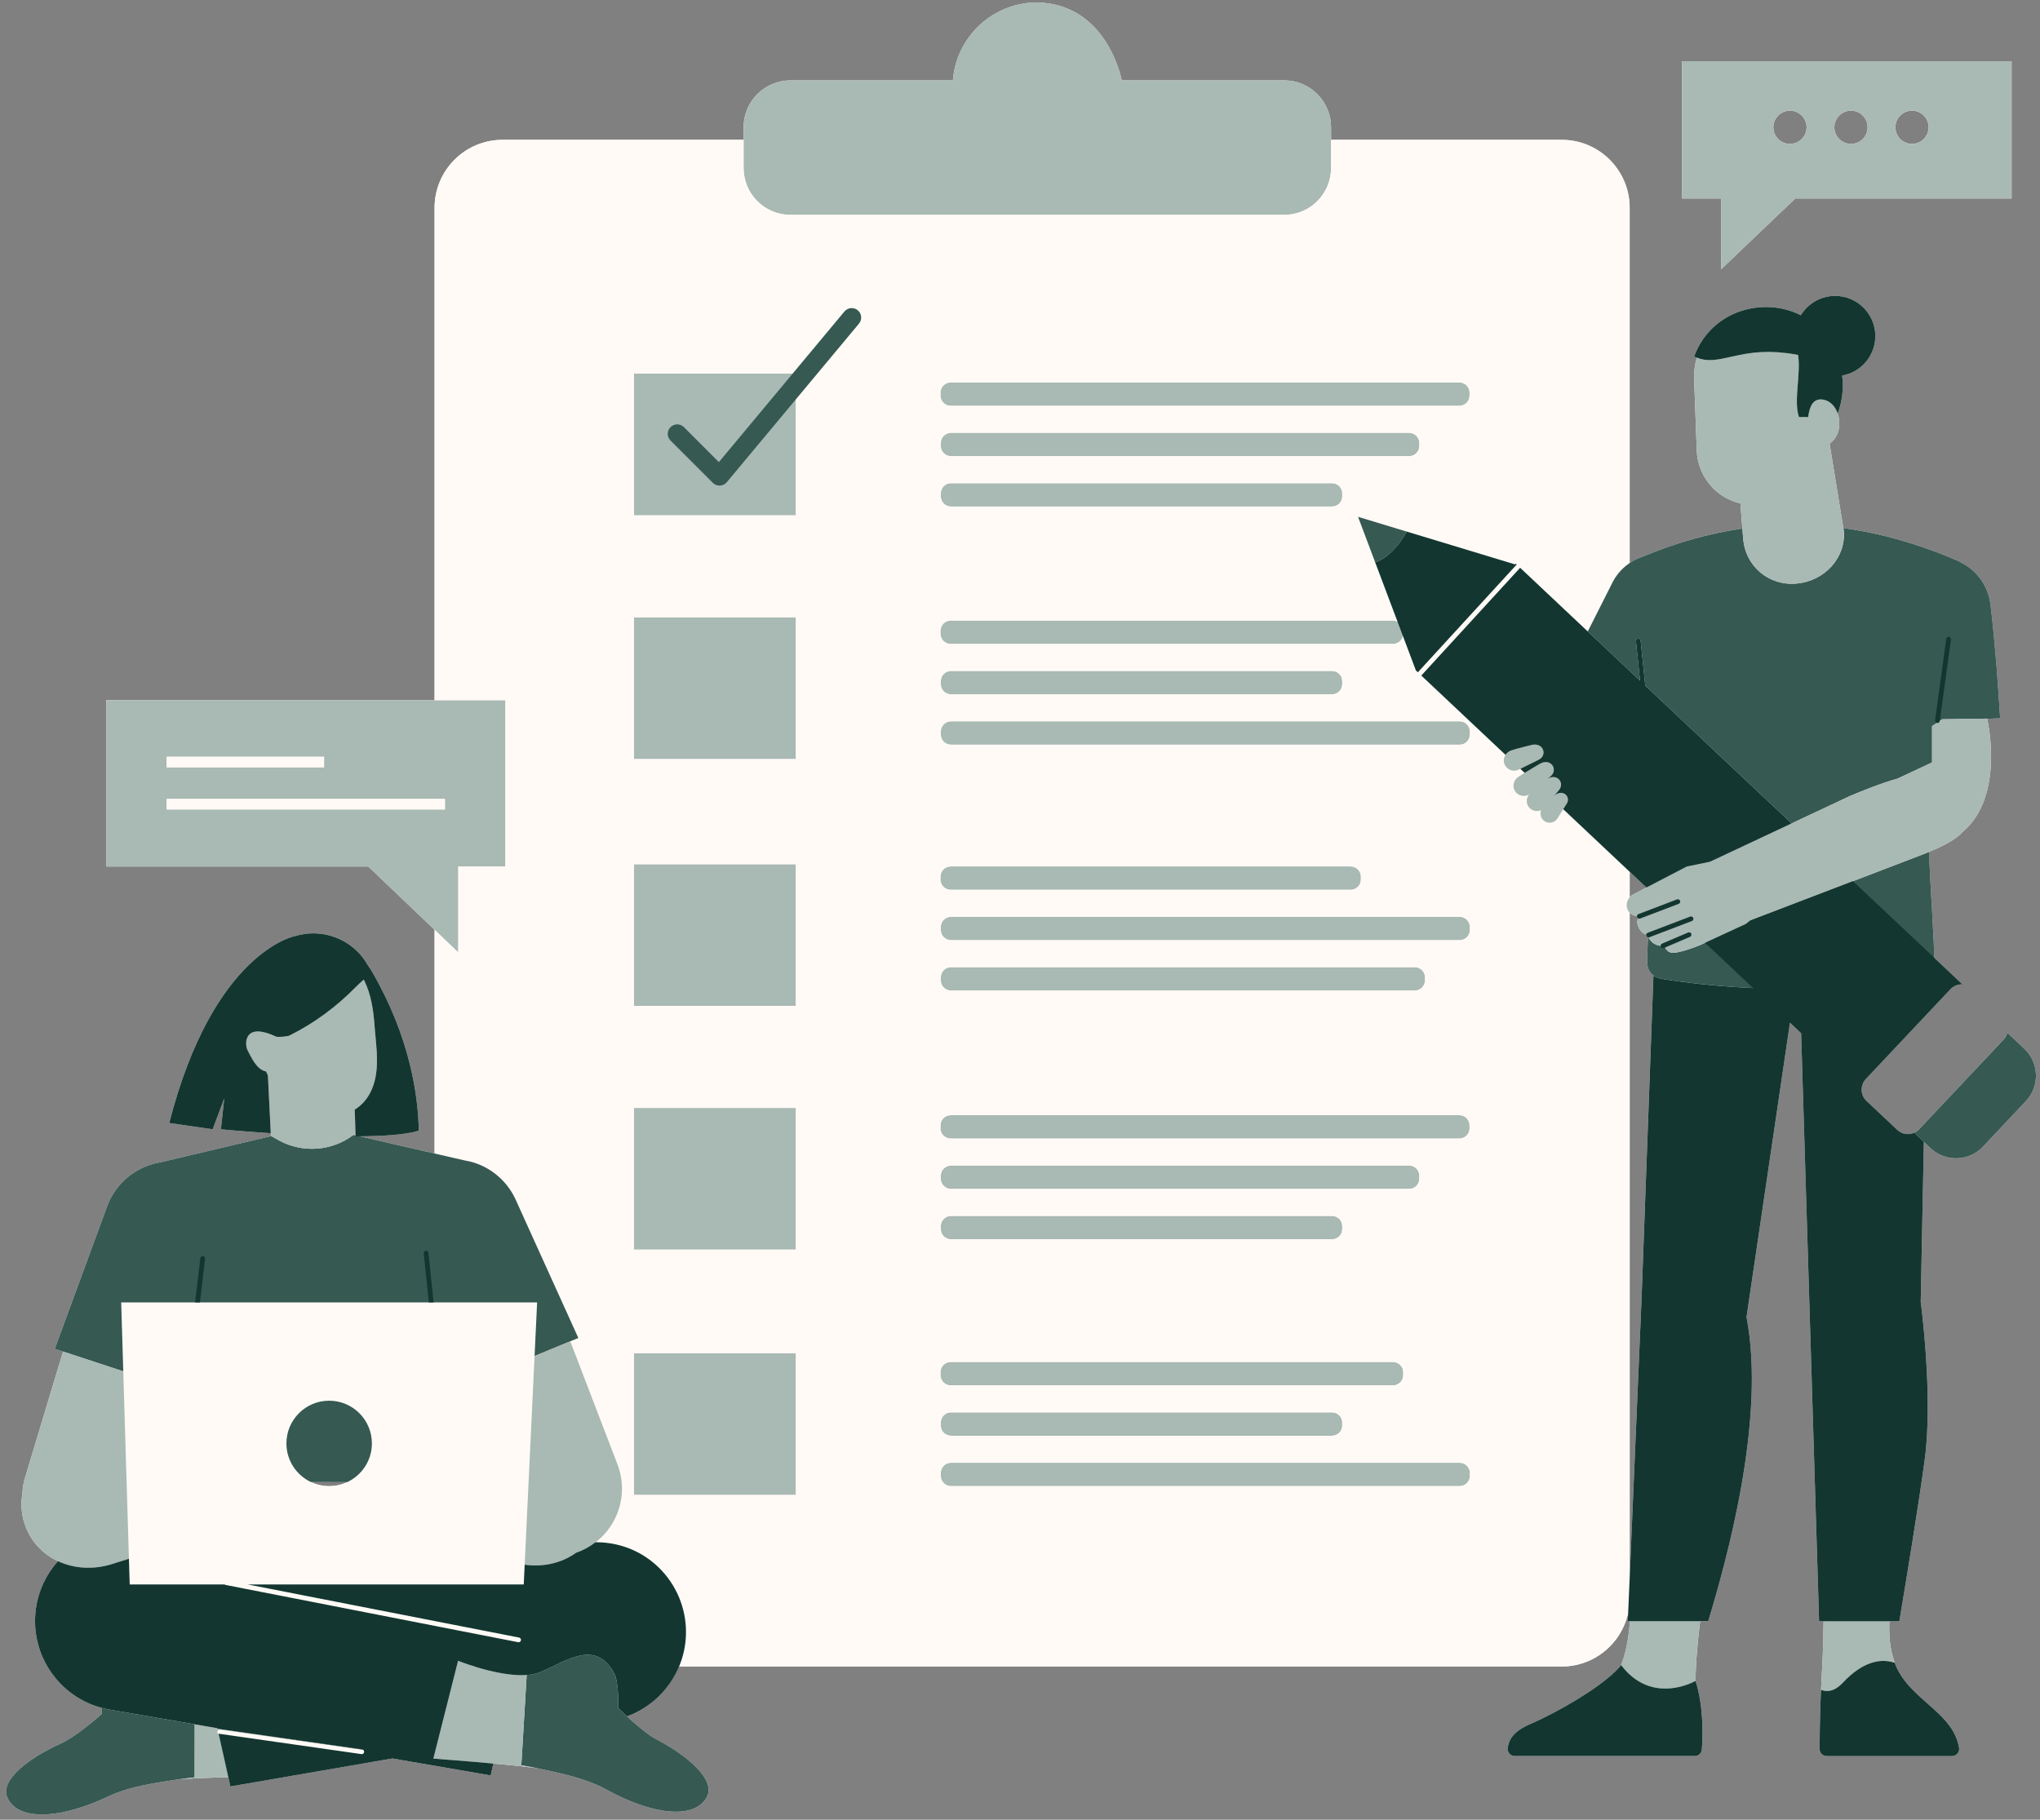 <?xml version="1.0" encoding="UTF-8" standalone="no"?><svg xmlns="http://www.w3.org/2000/svg" xmlns:xlink="http://www.w3.org/1999/xlink" fill="#000000" height="384.3" preserveAspectRatio="xMidYMid meet" version="1" viewBox="-1.3 -0.5 430.7 384.3" width="430.7" zoomAndPan="magnify"><rect x="-1.3" y="-0.5" width="430.7" height="384.3" fill="#808080" stroke="none"/><g><g fill="#fffaf6" id="change1_2"><path d="M362.06,56.381l15.678-14.974h45.667V12.425h-69.557v28.982h8.212V56.381z M402.378,22.868 c1.938,0,3.51,1.571,3.51,3.51c0,1.938-1.571,3.51-3.51,3.51c-1.938,0-3.51-1.571-3.51-3.51 C398.868,24.44,400.439,22.868,402.378,22.868z M389.495,22.868c1.938,0,3.51,1.571,3.51,3.51c0,1.938-1.571,3.51-3.51,3.51 c-1.938,0-3.51-1.571-3.51-3.51C385.986,24.44,387.557,22.868,389.495,22.868z M376.612,22.868c1.938,0,3.51,1.571,3.51,3.51 c0,1.938-1.571,3.51-3.51,3.51c-1.938,0-3.51-1.571-3.51-3.51C373.103,24.44,374.674,22.868,376.612,22.868z" fill="inherit"/><path d="M426.085,220.97c-1.26-1.187-2.525-2.379-3.566-3.359c-0.136,0.504-0.38,0.986-0.763,1.393 c-4.285,4.549-13.582,14.419-17.866,18.968c-0.309,0.327-0.669,0.577-1.056,0.748c1.021,0.962,2.243,2.113,3.462,3.26 c3.148,2.966,8.106,2.818,11.072-0.331c2.81-2.982,6.24-6.624,9.049-9.606C429.382,228.893,429.234,223.936,426.085,220.97z" fill="inherit"/><path d="M399.26,238.109c-1.91-1.799-4.576-4.311-6.486-6.11c-1.317-1.24-1.378-3.312-0.138-4.628 c4.285-4.549,13.582-14.419,17.866-18.968c0.166-0.176,0.348-0.326,0.54-0.457c0.037-0.025,0.077-0.042,0.115-0.065 c0.165-0.103,0.333-0.193,0.51-0.263c0.025-0.01,0.051-0.016,0.075-0.025c0.199-0.074,0.402-0.128,0.61-0.163 c0.005-0.001,0.011-0.001,0.016-0.002c0.226-0.036,0.453-0.047,0.681-0.036l-5.982-5.635c-0.097-5.196-0.8-14.59-1.122-22.342 c-0.432,0.179-0.871,0.359-1.346,0.543c4.68-1.818,7.259-3.37,8.516-4.82c8.723-7.412,5.35-22.88,5.133-23.831l2.739-0.111 c-0.226-3.69-0.492-7.377-0.771-11.064c-0.376-4.35-0.74-8.701-1.283-13.041c-0.511-4.089-3.12-7.394-6.607-8.999 c0.005-0.031,0.008-0.052,0.008-0.052c-8.305-3.586-16.416-5.925-24.457-7.013l0.094,0.576l-2.992-18.388 c1.02-0.782,1.725-1.856,1.941-3.124c0.198-1.167,0.095-2.292-0.233-3.262c0.972-2.594,1.271-5.348,0.941-8.017 c3.974-0.703,6.995-4.166,6.995-8.342c0-4.683-3.797-8.48-8.48-8.48c-3.073,0-5.756,1.64-7.243,4.087 c-7.668-3.938-18.867-1.224-22.53,8.712c0.192,0.097,0.38,0.162,0.57,0.239c0,0-0.001,0-0.001,0 c-0.412,1.434-0.616,2.953-0.559,4.526l0.554,15.087c0.189,4.917,3.434,9.421,8.405,10.946c0.27,0.083,0.541,0.142,0.812,0.205 l0.412,5.324c-7.012,1.017-14.052,3.008-21.203,5.993c-0.012,0.005-0.023,0.012-0.035,0.018c-0.904,0.313-1.76,0.753-2.557,1.29 v-75.03c0-7.931-6.43-14.361-14.361-14.361h-48.682c0-0.605,0-1.421,0-2.642c0-2.629-1.044-5.15-2.903-7.008 c-1.859-1.858-4.379-2.903-7.008-2.903h-34.281c0,0-2.975-16.112-17.787-16.437L217.708,0c-0.247,0-0.487,0.025-0.732,0.035 c-0.124,0.002-0.242-0.005-0.367-0.001l0.02,0.017c-8.898,0.533-16.057,7.567-16.748,16.422h-34.28 c-2.629,0-5.149,1.044-7.008,2.903c-1.859,1.859-2.903,4.38-2.903,7.008c0,1.221,0,2.037,0,2.642h-50.88 c-7.931,0-14.361,6.43-14.361,14.361v103.988H21.124v35.116h55.333l18.997,18.143l-5.004-4.779v47.246l-15.773-3.631 c5.189-0.043,9.789-0.359,12.444-1.177c-0.138-7.151-1.584-14.26-3.989-20.986c-1.195-3.343-2.633-6.6-4.299-9.735 c-0.813-1.53-1.586-3.002-2.53-4.331c-0.531-0.926-1.156-1.781-1.883-2.536c-2.844-2.984-7.017-4.556-11.324-3.979 c-0.744,0.1-1.472,0.256-2.173,0.473c0,0-17.234,3.296-26.488,39.462l9.173,1.326l2.437-6.521l-0.7,6.521 c0,0,4.451,0.429,10.523,0.828l-0.601-12.189l0.632,12.812l0.061-0.014l-23.387,5.541c-1.095,0.181-2.177,0.475-3.219,0.91 c-3.735,1.556-6.646,4.599-8.042,8.401c-4.795,13.057-11.045,30.079-11.045,30.079l1.751,0.575c-0.34,1.121-0.68,2.24-1.022,3.373 c-2.365,7.819-4.77,15.843-6.992,23.199c-0.364,1.181-0.551,2.392-0.602,3.604c-0.322,2.03-0.182,4.129,0.473,6.124 c1.237,3.767,3.838,6.461,7.06,7.966c0,0-0.001,0-0.001,0c-2.47,2.77-4.107,6.215-4.638,9.946 c-1.373,9.606,4.7,18.582,13.905,21.03c-0.003,0.054-0.006,0.109-0.009,0.161c-0.004,0.074-0.007,0.143-0.01,0.212 c-0.002,0.042-0.005,0.09-0.006,0.129c0,0.013-0.001,0.022-0.001,0.035c-0.005,0.121-0.009,0.226-0.012,0.323 c0,0.009-0.001,0.021-0.001,0.029c-0.001,0.024-0.001,0.042-0.002,0.065c-0.007,0.237-0.008,0.38-0.008,0.38 s-1.584,1.413-3.549,2.928c-1.616,1.247-3.49,2.562-4.956,3.219c-7.054,3.179-12.977,7.837-11.381,11.454 c1.96,4.442,9.145,4.594,17.641,1.344c0.607-0.232,1.22-0.482,1.839-0.748c0.619-0.267,1.243-0.55,1.871-0.85 c3.473-1.66,7.934-2.51,11.301-3.047c0.833-0.133,1.598-0.247,2.265-0.349c0.136-0.021,0.26-0.041,0.388-0.061 c0.09-0.014,0.187-0.029,0.272-0.042c0.002,0,0.004,0,0.005-0.001c1.465-0.228,6.258-0.409,11.052-0.54l-0.489-2.19l0.926,4.15 c0,0,15.497-2.679,34.205-5.912c12.14,2.098,20.758,3.588,20.758,3.588l0.561-2.514c-0.374-0.034-0.75-0.067-1.126-0.1 c4.765,0.42,9.513,0.89,10.95,1.206c0.085,0.019,0.18,0.039,0.269,0.059c0.126,0.028,0.249,0.055,0.383,0.084 c3.328,0.719,9.137,1.883,13.335,4.213c9.737,5.404,18.753,6.481,21.297,1.55c1.813-3.514-3.816-8.522-10.665-12.124 c-3.021-1.579-7.686-6.221-8.078-6.613c0.167,0.166,0.873,0.867,1.845,1.767c5.059-1.849,8.99-5.736,10.994-10.536h186.344 c6.904,0,12.666-4.874,14.044-11.367l-0.077,1.809h0.45c-0.331,4.153-0.944,6.942-1.873,9.276c0.005-0.006,0.01-0.011,0.015-0.017 c-2.952,3.688-10.683,8.385-16.676,11.295l2.603,4.065l-2.603-4.065c-0.911,0.442-1.783,0.844-2.591,1.195 c-3.552,1.539-4.449,3.314-4.677,5.023c-0.12,0.901,0.587,1.702,1.497,1.702h37.987c0.789,0,1.445-0.606,1.502-1.392 c0.047-0.643,0.094-1.488,0.117-2.463c0.076-3.211-0.11-7.899-1.44-11.998c-0.021-3.869,0.519-9.057,0.961-12.621h1.706 c3.695-12.264,12.275-42.506,8.087-64.231l9.174-62.164l2.353,2.217l3.792,124.179h0.95c-0.006,0.265-0.02,0.52-0.02,0.795 c0,4.837-0.283,8.538-0.518,13.692h0c-0.018,0.386-0.035,0.782-0.052,1.186c-0.006,0.15-0.012,0.307-0.018,0.46 c-0.009,0.229-0.018,0.457-0.027,0.692c-0.009,0.249-0.019,0.505-0.028,0.761c-0.005,0.148-0.01,0.296-0.015,0.446 c-0.01,0.306-0.02,0.618-0.03,0.936c-0.003,0.09-0.005,0.182-0.008,0.273c-0.066,2.245-0.114,4.768-0.126,7.716 c-0.004,0.835,0.671,1.518,1.507,1.518h26.451c0.921,0,1.642-0.823,1.493-1.732c-0.56-3.425-2.761-5.834-5.271-8.122 c0.001,0,0.003,0,0.004,0.001c-0.09-0.082-0.183-0.163-0.274-0.244c-0.757-0.682-1.532-1.359-2.301-2.049 c-0.179-0.161-0.357-0.323-0.534-0.486c-0.189-0.174-0.376-0.349-0.563-0.526c-0.189-0.18-0.375-0.363-0.56-0.546 c-0.169-0.167-0.336-0.335-0.501-0.506c-0.189-0.197-0.371-0.399-0.552-0.602c-0.15-0.167-0.301-0.334-0.446-0.506 c-0.185-0.22-0.359-0.45-0.533-0.679c-0.126-0.166-0.257-0.328-0.376-0.498c-0.185-0.262-0.352-0.538-0.52-0.814 c-0.092-0.151-0.192-0.295-0.279-0.449c-0.241-0.431-0.461-0.877-0.654-1.344c-0.003-0.007-0.007-0.012-0.009-0.019 c-0.08-0.193-0.145-0.386-0.216-0.581h0c-1.069-2.903-1.242-5.831-1.137-8.772h2.106c1.418-8.445,4.093-24.649,5.376-34.269 c1.792-13.446-0.862-33.208-0.862-33.208l0.663-33.761c-0.724-0.682-1.423-1.341-2.044-1.926 C401.665,239.237,400.249,239.041,399.26,238.109z M384.321,356.609c0.082,0.003,0.164,0.006,0.247,0.003 C384.484,356.615,384.402,356.612,384.321,356.609z M387.124,355.48c0.193-0.167,0.387-0.347,0.584-0.558 c0.25-0.267,0.502-0.522,0.755-0.768c-0.253,0.247-0.505,0.501-0.755,0.768C387.512,355.133,387.317,355.314,387.124,355.48z M384.802,356.593c0.094-0.01,0.19-0.026,0.287-0.045C384.992,356.567,384.896,356.583,384.802,356.593z M385.302,356.503 c0.165-0.044,0.331-0.098,0.501-0.17C385.633,356.404,385.466,356.459,385.302,356.503z M385.93,356.269 c0.14-0.065,0.281-0.139,0.425-0.226C386.212,356.13,386.07,356.204,385.93,356.269z M386.545,355.92 c0.133-0.088,0.266-0.187,0.401-0.295C386.811,355.733,386.677,355.832,386.545,355.92z M398.221,350.51 c-0.764-0.198-1.529-0.28-2.292-0.24c-0.471,0.024-0.941,0.092-1.41,0.201c-0.267,0.062-0.533,0.142-0.799,0.231 C395.209,350.203,396.715,350.119,398.221,350.51z M388.699,353.931c0.178-0.169,0.357-0.333,0.536-0.491 C389.056,353.598,388.877,353.763,388.699,353.931z M389.503,353.208c0.179-0.152,0.359-0.298,0.539-0.439 C389.861,352.91,389.682,353.056,389.503,353.208z M390.284,352.578c0.256-0.194,0.513-0.379,0.771-0.55 C390.798,352.199,390.541,352.385,390.284,352.578z M391.068,352.021c0.258-0.171,0.517-0.326,0.777-0.473 C391.585,351.694,391.326,351.85,391.068,352.021z M392.088,351.417c0.185-0.099,0.37-0.194,0.556-0.281 C392.458,351.223,392.273,351.317,392.088,351.417z M392.916,351.013c0.187-0.081,0.375-0.155,0.562-0.224 C393.29,350.858,393.103,350.932,392.916,351.013z M197.328,259.065v-0.624c0-0.446,0.136-0.861,0.368-1.205 c-0.232,0.344-0.368,0.759-0.368,1.205V259.065c0,0.447,0.136,0.861,0.368,1.205C197.463,259.926,197.328,259.512,197.328,259.065 z M197.328,103.699c0-0.447,0.136-0.861,0.368-1.205C197.463,102.837,197.328,103.252,197.328,103.699v0.624 c0,0.447,0.136,0.861,0.368,1.205c-0.232-0.344-0.368-0.759-0.368-1.205V103.699z M197.959,105.847 c0.39,0.39,0.929,0.632,1.524,0.632h80.447c0.472,0,0.906-0.156,1.261-0.414c-0.355,0.258-0.789,0.414-1.261,0.414h-80.447 C198.888,106.478,198.349,106.237,197.959,105.847z M279.93,101.543L279.93,101.543c0.149,0,0.294,0.015,0.434,0.044 C280.224,101.558,280.079,101.543,279.93,101.543z M197.696,197.102c-0.232-0.344-0.368-0.759-0.368-1.205v-0.624 c0-0.394,0.114-0.759,0.298-1.077c-0.185,0.318-0.298,0.683-0.298,1.077v0.624C197.328,196.343,197.463,196.758,197.696,197.102z M198.211,187.046c0.344,0.232,0.759,0.368,1.205,0.368h84.449c0.447,0,0.861-0.136,1.205-0.368 c-0.344,0.232-0.759,0.368-1.205,0.368h-84.449C198.97,187.414,198.555,187.279,198.211,187.046z M283.865,182.479 L283.865,182.479c0.447,0,0.861,0.136,1.205,0.368C284.727,182.615,284.312,182.479,283.865,182.479z M198.982,182.523 c0.14-0.029,0.285-0.044,0.434-0.044l0,0C199.268,182.479,199.123,182.494,198.982,182.523z M197.696,145.182 c-0.232-0.344-0.368-0.759-0.368-1.206v-0.624c0-0.447,0.136-0.861,0.368-1.205c-0.232,0.344-0.368,0.759-0.368,1.205v0.624 C197.328,144.423,197.463,144.838,197.696,145.182z M197.696,152.785c-0.232,0.344-0.368,0.759-0.368,1.205v0.624 c0,0.446,0.136,0.861,0.368,1.205c-0.232-0.344-0.368-0.759-0.368-1.205v-0.624C197.328,153.544,197.463,153.129,197.696,152.785z M197.328,205.911c0-0.447,0.136-0.861,0.368-1.205C197.463,205.049,197.328,205.464,197.328,205.911v0.624 c0,0.394,0.114,0.759,0.298,1.077c-0.185-0.318-0.298-0.683-0.298-1.077V205.911z M299.192,204.705 c0.232,0.344,0.368,0.759,0.368,1.205l0,0C299.56,205.464,299.425,205.049,299.192,204.705z M299.517,206.969 c-0.047,0.231-0.14,0.444-0.254,0.642C299.377,207.413,299.469,207.2,299.517,206.969z M197.959,145.501 c0.39,0.39,0.929,0.632,1.524,0.632h80.447c0.472,0,0.906-0.156,1.261-0.414c-0.355,0.258-0.789,0.414-1.261,0.414h-80.447 C198.888,146.132,198.349,145.891,197.959,145.501z M293.771,135.255c-0.082,0.042-0.167,0.078-0.254,0.109 C293.604,135.333,293.688,135.296,293.771,135.255z M294.828,134.052c-0.031,0.088-0.067,0.172-0.109,0.254 C294.761,134.224,294.797,134.14,294.828,134.052z M297.992,91.855c0.232,0.344,0.368,0.759,0.368,1.205v0.624 c0,0.595-0.241,1.134-0.631,1.524c-0.161,0.161-0.352,0.288-0.557,0.392c0.205-0.104,0.396-0.231,0.557-0.392 c0.39-0.39,0.631-0.929,0.631-1.524v-0.624C298.36,92.614,298.224,92.199,297.992,91.855z M197.959,95.209 c0.161,0.161,0.352,0.288,0.556,0.392C198.311,95.497,198.12,95.37,197.959,95.209c-0.39-0.39-0.632-0.929-0.632-1.524v-0.624 c0-0.447,0.136-0.861,0.368-1.205c-0.232,0.344-0.368,0.759-0.368,1.205v0.624C197.328,94.28,197.569,94.819,197.959,95.209z M197.5,134.306c-0.148-0.292-0.239-0.618-0.239-0.968l0,0C197.261,133.688,197.352,134.014,197.5,134.306z M197.43,183.795 c-0.109,0.258-0.169,0.542-0.169,0.839l0,0C197.261,184.337,197.321,184.054,197.43,183.795z M198.211,239.577 c-0.167-0.113-0.309-0.254-0.438-0.407C197.902,239.323,198.045,239.464,198.211,239.577z M199.484,261.221h80.447 c0.366,0,0.705-0.1,1.007-0.26c-0.302,0.161-0.641,0.26-1.007,0.26H199.484c-0.447,0-0.861-0.136-1.206-0.368 C198.622,261.085,199.037,261.221,199.484,261.221z M296.204,245.647h-96.72c-1.191,0-2.156,0.965-2.156,2.156v0.624 c0,0.394,0.114,0.759,0.298,1.077c-0.185-0.318-0.298-0.683-0.298-1.077v-0.624c0-1.191,0.965-2.156,2.156-2.156H296.204 c1.191,0,2.156,0.965,2.156,2.156v0.624c0,0.394-0.114,0.759-0.298,1.077c0.185-0.318,0.298-0.683,0.298-1.077v-0.624 C298.36,246.613,297.395,245.647,296.204,245.647z M199.417,239.945c-0.149,0-0.294-0.015-0.434-0.044 C199.123,239.93,199.268,239.945,199.417,239.945L199.417,239.945z M308.277,239.359c0.018-0.016,0.039-0.029,0.056-0.046 C308.316,239.33,308.295,239.343,308.277,239.359z M306.809,235.009H199.417c-0.446,0-0.861,0.136-1.205,0.368 c0.344-0.232,0.759-0.368,1.205-0.368H306.809c0.394,0,0.759,0.114,1.077,0.298C307.567,235.123,307.203,235.009,306.809,235.009z M199.417,85.202c-0.149,0-0.294-0.015-0.434-0.044C199.123,85.187,199.268,85.202,199.417,85.202L199.417,85.202z M199.417,287.133h93.386c0.663,0,1.248,0.305,1.643,0.776c-0.396-0.47-0.981-0.776-1.643-0.776H199.417 c-0.663,0-1.248,0.305-1.643,0.776C198.169,287.438,198.754,287.133,199.417,287.133z M294.828,290.626 c-0.031,0.088-0.067,0.172-0.109,0.254C294.761,290.798,294.797,290.714,294.828,290.626z M293.771,291.829 c-0.082,0.042-0.167,0.078-0.254,0.109C293.604,291.907,293.688,291.871,293.771,291.829z M197.626,301.627 c-0.185-0.318-0.298-0.683-0.298-1.077v-0.624c0-0.447,0.136-0.861,0.368-1.205c-0.232,0.344-0.368,0.759-0.368,1.205v0.624 C197.328,300.945,197.441,301.309,197.626,301.627z M342.769,183.607l3.536,3.331l8.521-4.434l-11.357,5.909 c-0.27,0.156-0.506,0.355-0.701,0.585V183.607z M354.641,206.938c-0.336-0.043-0.672-0.086-1.007-0.13 C353.969,206.852,354.305,206.895,354.641,206.938z M363.916,207.867c-0.026-0.002-0.052-0.004-0.078-0.005 C363.864,207.863,363.89,207.865,363.916,207.867z M358.986,207.439c-0.059-0.006-0.118-0.013-0.177-0.02 C358.868,207.426,358.927,207.433,358.986,207.439z M408.24,151.745l0.004-0.032l0.046-0.002l0.461-0.31L408.24,151.745z M407.623,152.161L407.623,152.161l-1.011,0.681L407.623,152.161z M384.526,84.189c0.219,0.106,0.428,0.233,0.623,0.383 C384.954,84.423,384.745,84.295,384.526,84.189z M386.26,85.88c-0.121-0.212-0.25-0.416-0.396-0.6 C386.01,85.465,386.14,85.668,386.26,85.88z M386.69,86.829c-0.08-0.235-0.177-0.458-0.282-0.672 C386.513,86.371,386.61,86.593,386.69,86.829z M385.735,85.134c-0.138-0.159-0.285-0.306-0.441-0.439 C385.449,84.829,385.597,84.974,385.735,85.134z M384.374,84.123c-0.237-0.1-0.482-0.184-0.742-0.229 C383.892,83.939,384.137,84.023,384.374,84.123z M379.932,87.575c-0.047-0.001-0.094-0.003-0.14-0.004 C379.839,87.572,379.884,87.574,379.932,87.575z M379.467,87.565c-0.101-0.001-0.196-0.002-0.285-0.003 C379.273,87.563,379.364,87.564,379.467,87.565z M379.05,87.562c-0.07,0-0.135,0-0.193,0 C378.916,87.562,378.977,87.562,379.05,87.562z M378.76,87.563c-0.033,0-0.071,0-0.098,0.001c0.002,0,0.004,0,0.007,0 C378.692,87.563,378.732,87.563,378.76,87.563z M374.107,73.889c-0.031-0.002-0.058-0.002-0.089-0.004 C374.048,73.887,374.076,73.887,374.107,73.889C374.107,73.889,374.107,73.889,374.107,73.889z M372.226,73.818 c0,0,0.001,0,0.001,0c-0.14-0.001-0.269,0.006-0.406,0.008c0.002,0,0.004,0,0.006,0C371.962,73.824,372.089,73.817,372.226,73.818 z M370.476,73.861c0,0,0.001,0,0.001,0c-0.08,0.004-0.154,0.013-0.233,0.018c0.003,0,0.005,0,0.007-0.001 C370.328,73.874,370.399,73.866,370.476,73.861z M360.844,75.472c-0.048,0.005-0.097,0.011-0.145,0.016 C360.747,75.483,360.796,75.478,360.844,75.472z M357.797,75.308c0.083,0.022,0.165,0.039,0.247,0.057 C357.962,75.347,357.879,75.329,357.797,75.308z M358.7,75.48c0.071,0.009,0.142,0.021,0.213,0.027 C358.842,75.5,358.771,75.488,358.7,75.48z M359.779,75.544c0.019,0,0.038-0.002,0.057-0.002 C359.818,75.542,359.798,75.544,359.779,75.544z M344.95,143.244l-2.181-2.055l0,0L344.95,143.244z M306.809,80.267 c0.394,0,0.759,0.114,1.077,0.298C307.567,80.38,307.203,80.267,306.809,80.267H199.417c-0.446,0-0.861,0.136-1.205,0.368 c0.344-0.232,0.759-0.368,1.205-0.368H306.809z M276.823,41.974c1.162-1.161,2.005-2.582,2.475-4.125 c0.281-0.926,0.428-1.897,0.428-2.883c0,0.986-0.147,1.956-0.428,2.883C278.828,39.393,277.985,40.813,276.823,41.974 c-1.859,1.859-4.379,2.903-7.008,2.903l0,0C272.444,44.877,274.964,43.833,276.823,41.974z M162.719,44.449 c-1.544-0.469-2.964-1.313-4.126-2.475c-0.772-0.771-1.394-1.661-1.868-2.622c0.474,0.96,1.096,1.85,1.868,2.622 C159.755,43.136,161.175,43.98,162.719,44.449z M132.559,129.875L132.559,129.875v29.928l0,0V129.875z M132.559,233.475 L132.559,233.475v29.928l0,0V233.475z M44.592,365.369c-0.013-0.056-0.019-0.115-0.01-0.177 C44.573,365.253,44.579,365.312,44.592,365.369z M44.655,365.517c-0.015-0.023-0.025-0.049-0.036-0.074 C44.63,365.469,44.641,365.493,44.655,365.517z M56.884,366.443l-0.019-0.103l18.283,2.612c0.106,0.015,0.194,0.069,0.266,0.138 L56.884,366.443z M26.018,331.934l-0.098-3.25l-0.665-22.024L26.018,331.934z M77.217,304.331c0,0.405-0.036,0.8-0.088,1.191 C77.181,305.132,77.217,304.736,77.217,304.331z M77.084,305.82c-0.059,0.351-0.133,0.696-0.231,1.032 C76.951,306.517,77.025,306.171,77.084,305.82z M76.826,306.956c-0.114,0.376-0.257,0.739-0.417,1.093 C76.569,307.696,76.712,307.332,76.826,306.956z M76.317,308.24c-0.158,0.329-0.333,0.647-0.529,0.952 C75.984,308.887,76.158,308.568,76.317,308.24z M75.75,309.253c-0.223,0.342-0.47,0.667-0.737,0.974 C75.28,309.92,75.527,309.595,75.75,309.253z M74.979,310.266c-0.269,0.307-0.557,0.595-0.865,0.864 C74.422,310.862,74.71,310.572,74.979,310.266z M74.112,311.131c-1.585,1.381-3.651,2.223-5.919,2.223 c-2.281,0-4.358-0.853-5.947-2.249c0.627,0.549,1.33,1.013,2.092,1.375l7.66,0.024C72.768,312.145,73.479,311.681,74.112,311.131z M62.238,311.097c-0.309-0.272-0.6-0.564-0.869-0.875C61.638,310.533,61.928,310.826,62.238,311.097z M59.257,305.516 c-0.051-0.389-0.087-0.782-0.087-1.185C59.17,304.734,59.206,305.128,59.257,305.516z M61.359,310.212 c-0.266-0.309-0.511-0.635-0.734-0.978C60.848,309.577,61.093,309.904,61.359,310.212z M60.58,309.16 c-0.192-0.302-0.365-0.617-0.52-0.942C60.216,308.543,60.388,308.858,60.58,309.16z M59.973,308.037 c-0.159-0.353-0.301-0.715-0.414-1.09C59.673,307.322,59.813,307.684,59.973,308.037z M59.528,306.827 c-0.095-0.33-0.168-0.668-0.226-1.012C59.36,306.159,59.433,306.498,59.528,306.827z M103.893,352.739 c-0.018-0.003-0.036-0.007-0.055-0.011C103.857,352.732,103.875,352.736,103.893,352.739z M101.522,352.202 c-0.009-0.002-0.017-0.004-0.026-0.007C101.505,352.198,101.514,352.2,101.522,352.202z M100.422,351.907 c-0.019-0.005-0.038-0.011-0.057-0.016C100.384,351.896,100.403,351.902,100.422,351.907z M98.412,351.301 c-0.002,0-0.004-0.001-0.006-0.002C98.408,351.3,98.41,351.301,98.412,351.301z M97.593,351.03 c-0.024-0.008-0.047-0.016-0.07-0.024C97.546,351.014,97.57,351.022,97.593,351.03z M96.837,350.767 c-0.009-0.003-0.017-0.006-0.026-0.009C96.82,350.761,96.828,350.764,96.837,350.767z M95.808,350.388 c-0.014-0.005-0.025-0.01-0.038-0.014C95.781,350.378,95.795,350.383,95.808,350.388z M95.519,350.276 c-0.02-0.008-0.022-0.009-0.037-0.014C95.494,350.266,95.505,350.27,95.519,350.276z M115.327,351.44L115.327,351.44 c-0.085,0.041-0.171,0.082-0.257,0.123C115.156,351.522,115.242,351.481,115.327,351.44z M73.758,239.26l-0.081-2.933 L73.758,239.26L73.758,239.26z M17.751,330.576c0.061-0.002,0.121,0.002,0.181,0C17.872,330.578,17.812,330.574,17.751,330.576z M14.998,330.413c0.003,0,0.006,0.001,0.009,0.002C15.004,330.414,15.001,330.413,14.998,330.413z M16.37,330.554 c0.03,0.002,0.06,0.007,0.09,0.008C16.429,330.561,16.4,330.556,16.37,330.554z M20.896,330.196 c-0.108,0.024-0.216,0.036-0.324,0.058C20.679,330.231,20.788,330.22,20.896,330.196z M19.416,330.453 c-0.094,0.012-0.187,0.015-0.281,0.025C19.229,330.467,19.322,330.465,19.416,330.453z M21.846,360.543 c6.627,1.146,14.526,2.511,22.744,3.931c-1.61-0.278-3.202-0.553-4.781-0.826C33.331,362.529,27.175,361.464,21.846,360.543z M44.724,365.604c0.009,0.009,0.019,0.017,0.029,0.026C44.743,365.621,44.734,365.613,44.724,365.604z M44.865,365.706 C44.865,365.706,44.865,365.706,44.865,365.706L44.865,365.706C44.865,365.706,44.865,365.706,44.865,365.706z M46.331,334.217 l45.464,8.901l0,0L46.331,334.217z M90.86,370.943c1.668,0.128,6.244,0.484,10.825,0.888 C97.112,371.428,92.535,371.071,90.86,370.943z M90.361,370.905c0.025,0.002,0.048,0.004,0.079,0.006 C90.409,370.909,90.386,370.907,90.361,370.905z M90.589,370.922c0.057,0.004,0.118,0.009,0.186,0.014 C90.705,370.931,90.646,370.927,90.589,370.922z M105.071,352.949c0.02,0.003,0.04,0.006,0.06,0.01 C105.111,352.955,105.091,352.952,105.071,352.949z M107.521,353.232c0.015,0.001,0.031,0.002,0.046,0.003 C107.552,353.234,107.537,353.232,107.521,353.232z M108.701,353.274c0.033,0,0.065,0,0.098,0 C108.767,353.274,108.734,353.274,108.701,353.274z M109.905,353.237C109.905,353.237,109.905,353.237,109.905,353.237 c0,0,0.001,0,0.001,0C109.906,353.237,109.906,353.237,109.905,353.237z M110.635,353.161c0.054-0.007,0.108-0.016,0.162-0.024 C110.743,353.145,110.69,353.154,110.635,353.161z M111.347,353.04c0.067-0.014,0.135-0.028,0.201-0.043 C111.481,353.013,111.414,353.027,111.347,353.04z M112.042,352.868c0.063-0.018,0.127-0.035,0.189-0.054 C112.169,352.833,112.105,352.85,112.042,352.868z M129.213,359.331c0.003-0.178,0.005-0.385,0.005-0.604 C129.218,358.948,129.216,359.152,129.213,359.331z M128.258,352.658c-0.168-0.291-0.34-0.555-0.514-0.806 C127.918,352.103,128.09,352.367,128.258,352.658c0.104,0.18,0.194,0.39,0.277,0.611 C128.451,353.048,128.362,352.838,128.258,352.658z M128.594,353.434c0.077,0.226,0.148,0.462,0.207,0.715 C128.742,353.896,128.671,353.659,128.594,353.434z M128.81,354.19c0.057,0.247,0.104,0.505,0.147,0.768 C128.914,354.695,128.867,354.437,128.81,354.19z M128.99,355.166c0.04,0.271,0.075,0.545,0.103,0.821 C129.065,355.711,129.029,355.437,128.99,355.166z M129.1,356.075c0.025,0.258,0.044,0.514,0.06,0.767 C129.144,356.589,129.125,356.333,129.1,356.075z M129.173,357.048c0.015,0.268,0.026,0.531,0.033,0.781 C129.199,357.579,129.187,357.316,129.173,357.048z M129.191,360.071c-0.003,0.059-0.005,0.099-0.005,0.099 S129.188,360.132,129.191,360.071z M129.207,357.919c0.006,0.233,0.009,0.453,0.01,0.662 C129.216,358.373,129.213,358.151,129.207,357.919z M129.212,359.388c-0.002,0.123-0.005,0.233-0.008,0.33 C129.207,359.621,129.21,359.509,129.212,359.388z M129.201,359.822c-0.003,0.082-0.005,0.149-0.008,0.202 C129.195,359.971,129.198,359.902,129.201,359.822z M127.617,351.673c-0.06-0.083-0.123-0.154-0.184-0.233h0.013 C127.504,351.514,127.56,351.594,127.617,351.673z M166.73,285.275h-34.171v29.928l0,0v-29.928H166.73L166.73,285.275z M166.73,182.008h-34.171v29.928h34.171l0,0h-34.171v-29.928H166.73L166.73,182.008z M166.73,108.336h-34.171V78.409h33.487l0,0 h-33.487v29.928H166.73L166.73,108.336z M197.261,289.913c0,0.35,0.091,0.676,0.239,0.968 C197.352,290.588,197.261,290.263,197.261,289.913L197.261,289.913z M197.328,311.189v-0.624c0-0.446,0.136-0.861,0.368-1.205 c-0.232,0.344-0.368,0.759-0.368,1.205V311.189c0,0.447,0.136,0.861,0.368,1.205C197.463,312.05,197.328,311.635,197.328,311.189z M306.875,313.345H199.484c-0.447,0-0.861-0.136-1.206-0.368c0.344,0.232,0.759,0.368,1.206,0.368H306.875 c0.447,0,0.861-0.136,1.205-0.368C307.737,313.209,307.322,313.345,306.875,313.345z M309.031,311.189 c0,0.447-0.136,0.861-0.368,1.205C308.896,312.05,309.031,311.635,309.031,311.189v-0.624c0-0.446-0.136-0.861-0.368-1.205 c0.232,0.344,0.368,0.759,0.368,1.205V311.189z M309.031,195.897c0,0.447-0.136,0.861-0.368,1.205 C308.896,196.758,309.031,196.343,309.031,195.897v-0.624c0-0.394-0.114-0.759-0.298-1.077c0.185,0.318,0.298,0.683,0.298,1.077 V195.897z M309.031,154.615c0,0.446-0.136,0.861-0.368,1.205C308.896,155.476,309.031,155.061,309.031,154.615v-0.624 c0-0.447-0.136-0.861-0.368-1.205c0.232,0.344,0.368,0.759,0.368,1.205V154.615z M342.769,332.622V192.241 c0.34,0.353,0.833,0.631,1.531,0.732c-0.006,0.072,0,0.146,0.027,0.218c0.043,0.114,0.126,0.193,0.224,0.248 c-0.58,1.354,0.536,3.081,1.701,3.453c-0.013,0.083-0.013,0.169,0.02,0.254c0.062,0.165,0.208,0.258,0.369,0.292 c-0.102,2.125-0.17,3.997-0.17,5.405c0,1.076,0.512,2.039,1.315,2.661c0,0,0,0,0,0l-2.508,68.25L342.769,332.622z M348.567,205.952c-0.046-0.02-0.09-0.04-0.135-0.062C348.477,205.911,348.521,205.933,348.567,205.952z" fill="inherit"/></g><g id="change2_1"><path d="M166.73,78.409v29.928h-34.171V78.409H166.73L166.73,78.409z M166.73,129.875h-34.171v29.928h34.171 V129.875L166.73,129.875z M166.73,233.475h-34.171v29.928h34.171V233.475L166.73,233.475z M166.73,285.275h-34.171v29.928h34.171 V285.275L166.73,285.275z M166.73,182.008h-34.171v29.928h34.171V182.008L166.73,182.008z M308.965,83.046v-0.624 c0-1.191-0.965-2.156-2.156-2.156H199.417c-1.191,0-2.156,0.965-2.156,2.156v0.624c0,1.191,0.965,2.156,2.156,2.156h107.392 C307.999,85.202,308.965,84.237,308.965,83.046z M298.36,93.684v-0.624c0-1.191-0.965-2.156-2.156-2.156h-96.721 c-1.191,0-2.156,0.965-2.156,2.156v0.624c0,1.191,0.965,2.156,2.156,2.156h96.721C297.395,95.84,298.36,94.875,298.36,93.684z M282.086,104.322v-0.624c0-1.191-0.965-2.156-2.156-2.156h-80.447c-1.191,0-2.156,0.965-2.156,2.156v0.624 c0,1.191,0.965,2.156,2.156,2.156h80.447C281.121,106.478,282.086,105.513,282.086,104.322z M308.965,237.789v-0.624 c0-1.191-0.965-2.156-2.156-2.156H199.417c-1.191,0-2.156,0.965-2.156,2.156v0.624c0,1.191,0.965,2.156,2.156,2.156h107.392 C307.999,239.945,308.965,238.98,308.965,237.789z M298.36,248.427v-0.624c0-1.191-0.965-2.156-2.156-2.156h-96.721 c-1.191,0-2.156,0.965-2.156,2.156v0.624c0,1.191,0.965,2.156,2.156,2.156h96.721C297.395,250.583,298.36,249.618,298.36,248.427z M282.086,259.065v-0.624c0-1.191-0.965-2.156-2.156-2.156h-80.447c-1.191,0-2.156,0.965-2.156,2.156v0.624 c0,1.191,0.965,2.156,2.156,2.156h80.447C281.121,261.221,282.086,260.256,282.086,259.065z M294.958,133.338v-0.624 c0-1.191-0.965-2.156-2.156-2.156h-93.386c-1.191,0-2.156,0.965-2.156,2.156v0.624c0,1.191,0.965,2.156,2.156,2.156h93.386 C293.993,135.494,294.958,134.529,294.958,133.338z M282.086,143.976v-0.624c0-1.191-0.965-2.156-2.156-2.156h-80.447 c-1.191,0-2.156,0.965-2.156,2.156v0.624c0,1.191,0.965,2.156,2.156,2.156h80.447C281.121,146.132,282.086,145.167,282.086,143.976 z M309.031,154.614v-0.624c0-1.191-0.965-2.156-2.156-2.156H199.483c-1.191,0-2.156,0.965-2.156,2.156v0.624 c0,1.191,0.965,2.156,2.156,2.156h107.392C308.066,156.77,309.031,155.805,309.031,154.614z M294.958,289.913v-0.624 c0-1.191-0.965-2.156-2.156-2.156h-93.386c-1.191,0-2.156,0.965-2.156,2.156v0.624c0,1.191,0.965,2.156,2.156,2.156h93.386 C293.993,292.068,294.958,291.103,294.958,289.913z M282.086,300.551v-0.624c0-1.191-0.965-2.156-2.156-2.156h-80.447 c-1.191,0-2.156,0.965-2.156,2.156v0.624c0,1.191,0.965,2.156,2.156,2.156h80.447C281.121,302.706,282.086,301.741,282.086,300.551 z M309.031,311.189v-0.624c0-1.191-0.965-2.156-2.156-2.156H199.483c-1.191,0-2.156,0.965-2.156,2.156v0.624 c0,1.191,0.965,2.156,2.156,2.156h107.392C308.066,313.345,309.031,312.379,309.031,311.189z M286.021,185.258v-0.624 c0-1.191-0.965-2.156-2.156-2.156h-84.449c-1.191,0-2.156,0.965-2.156,2.156v0.624c0,1.191,0.965,2.156,2.156,2.156h84.449 C285.056,187.414,286.021,186.449,286.021,185.258z M309.031,195.896v-0.624c0-1.191-0.965-2.156-2.156-2.156H199.483 c-1.191,0-2.156,0.965-2.156,2.156v0.624c0,1.191,0.965,2.156,2.156,2.156h107.392 C308.066,198.052,309.031,197.087,309.031,195.896z M299.56,206.534v-0.624c0-1.191-0.965-2.156-2.156-2.156h-97.921 c-1.191,0-2.156,0.965-2.156,2.156v0.624c0,1.191,0.965,2.156,2.156,2.156h97.921C298.595,208.69,299.56,207.725,299.56,206.534z M217.708,0c-9.395,0-17.108,7.262-17.826,16.474l0,0h-34.28c-2.629,0-5.149,1.044-7.008,2.903 c-1.859,1.859-2.903,4.38-2.903,7.008c0,5.761,0,2.821,0,8.581c0,2.629,1.044,5.15,2.903,7.008 c1.859,1.859,4.379,2.903,7.008,2.903c23.231,0,80.983,0,104.214,0c2.629,0,5.149-1.044,7.008-2.903 c1.859-1.858,2.903-4.379,2.903-7.008c0-5.761,0-2.821,0-8.581c0-2.629-1.044-5.15-2.903-7.008 c-1.859-1.858-4.379-2.903-7.008-2.903h-34.28 M235.534,16.474c0,0-3.121-16.945-18.925-16.439 M105.403,147.376v35.116h-9.95 v18.143l-18.997-18.143H21.124v-35.116H105.403z M33.884,161.545h33.236v-2.227H33.884V161.545z M92.642,168.221H33.884v2.227 h58.758V168.221z M423.406,12.425v28.982h-45.667L362.06,56.381V41.407h-8.212V12.425H423.406z M380.122,26.378 c0-1.938-1.571-3.51-3.51-3.51c-1.938,0-3.51,1.571-3.51,3.51c0,1.938,1.571,3.51,3.51,3.51 C378.551,29.888,380.122,28.316,380.122,26.378z M393.005,26.378c0-1.938-1.571-3.51-3.51-3.51c-1.938,0-3.51,1.571-3.51,3.51 c0,1.938,1.571,3.51,3.51,3.51C391.434,29.888,393.005,28.316,393.005,26.378z M405.887,26.378c0-1.938-1.571-3.51-3.51-3.51 c-1.938,0-3.51,1.571-3.51,3.51c0,1.938,1.571,3.51,3.51,3.51C404.316,29.888,405.887,28.316,405.887,26.378z" fill="#a9b9b4"/></g><g id="change1_1"><path d="M90.449,170.447H33.884v-2.227h56.565l0,0h2.193v2.227H90.449L90.449,170.447z M342.769,43.388v293.691 c0,7.931-6.43,14.361-14.361,14.361H104.81c-5.771,0-10.733-3.412-13.016-8.322l-45.464-8.901 c-0.081-0.016-0.149-0.054-0.209-0.101H26.084l-0.065-2.181l-1.732-57.388h66.163v-78.69l5.004,4.779v-18.143h9.95v-35.116H90.449 V43.388c0-7.931,6.43-14.361,14.361-14.361h50.88c0,2.25,0,1.4,0,5.939c0,2.629,1.044,5.15,2.903,7.008 c1.859,1.859,4.379,2.903,7.008,2.903c23.231,0,80.983,0,104.214,0c2.629,0,5.149-1.044,7.008-2.903 c1.859-1.858,2.903-4.379,2.903-7.008c0-4.54,0-3.69,0-5.939h48.682C336.34,29.027,342.769,35.457,342.769,43.388z M59.17,304.331 c0,4.983,4.04,9.023,9.023,9.023s9.023-4.04,9.023-9.023s-4.04-9.023-9.023-9.023S59.17,299.348,59.17,304.331z M91.337,342.011 c-0.564-1.54-0.888-3.196-0.888-4.932v-2.963H51.013L91.337,342.011z M197.261,83.046c0,1.191,0.965,2.156,2.156,2.156h107.392 c1.191,0,2.156-0.965,2.156-2.156v-0.624c0-1.191-0.965-2.156-2.156-2.156H199.417c-1.19,0-2.156,0.965-2.156,2.156V83.046z M296.204,95.84c1.191,0,2.156-0.965,2.156-2.156v-0.624c0-1.191-0.965-2.156-2.156-2.156h-96.72c-1.191,0-2.156,0.965-2.156,2.156 v0.624c0,1.191,0.965,2.156,2.156,2.156H296.204z M279.93,101.543h-80.447c-1.191,0-2.156,0.965-2.156,2.156v0.624 c0,1.191,0.965,2.156,2.156,2.156h80.447c1.19,0,2.156-0.965,2.156-2.156v-0.624C282.086,102.508,281.121,101.543,279.93,101.543z M197.261,133.338c0,1.191,0.965,2.156,2.156,2.156h93.386c1.191,0,2.156-0.965,2.156-2.156v-0.624 c0-1.191-0.965-2.156-2.156-2.156h-93.386c-1.19,0-2.156,0.965-2.156,2.156V133.338z M279.93,141.197h-80.447 c-1.191,0-2.156,0.965-2.156,2.156v0.624c0,1.191,0.965,2.156,2.156,2.156h80.447c1.19,0,2.156-0.965,2.156-2.156v-0.624 C282.086,142.162,281.121,141.197,279.93,141.197z M197.261,185.258c0,1.191,0.965,2.156,2.156,2.156h84.449 c1.191,0,2.156-0.965,2.156-2.156v-0.624c0-1.19-0.965-2.156-2.156-2.156h-84.449c-1.19,0-2.156,0.965-2.156,2.156V185.258z M197.328,206.534c0,1.191,0.965,2.156,2.156,2.156h97.921c1.191,0,2.156-0.965,2.156-2.156v-0.624 c0-1.191-0.965-2.156-2.156-2.156h-97.921c-1.191,0-2.156,0.965-2.156,2.156V206.534z M197.261,237.789 c0,1.191,0.965,2.156,2.156,2.156h107.392c1.191,0,2.156-0.965,2.156-2.156v-0.624c0-1.191-0.965-2.156-2.156-2.156H199.417 c-1.19,0-2.156,0.965-2.156,2.156V237.789z M296.204,250.583c1.191,0,2.156-0.965,2.156-2.156v-0.624 c0-1.191-0.965-2.156-2.156-2.156h-96.72c-1.191,0-2.156,0.965-2.156,2.156v0.624c0,1.191,0.965,2.156,2.156,2.156H296.204z M279.93,256.285h-80.447c-1.191,0-2.156,0.965-2.156,2.156v0.624c0,1.191,0.965,2.156,2.156,2.156h80.447 c1.19,0,2.156-0.965,2.156-2.156v-0.624C282.086,257.251,281.121,256.285,279.93,256.285z M166.73,285.275h-34.171v29.928h34.171 V285.275z M166.73,233.475h-34.171v29.928h34.171V233.475z M166.73,182.008h-34.171v29.928h34.171V182.008z M166.73,129.875 h-34.171v29.928h34.171V129.875z M166.73,78.409h-34.171v29.928h34.171V78.409z M197.261,289.913c0,1.191,0.965,2.156,2.156,2.156 h93.386c1.191,0,2.156-0.965,2.156-2.156v-0.624c0-1.191-0.965-2.156-2.156-2.156h-93.386c-1.19,0-2.156,0.965-2.156,2.156V289.913 z M279.93,297.771h-80.447c-1.191,0-2.156,0.965-2.156,2.156v0.624c0,1.191,0.965,2.156,2.156,2.156h80.447 c1.19,0,2.156-0.965,2.156-2.156v-0.624C282.086,298.736,281.121,297.771,279.93,297.771z M309.031,310.565 c0-1.19-0.965-2.156-2.156-2.156H199.484c-1.191,0-2.156,0.965-2.156,2.156v0.624c0,1.191,0.965,2.156,2.156,2.156h107.392 c1.191,0,2.156-0.965,2.156-2.156V310.565z M309.031,195.273c0-1.191-0.965-2.156-2.156-2.156H199.484 c-1.191,0-2.156,0.965-2.156,2.156v0.624c0,1.191,0.965,2.156,2.156,2.156h107.392c1.191,0,2.156-0.965,2.156-2.156V195.273z M309.031,153.991c0-1.191-0.965-2.156-2.156-2.156H199.484c-1.191,0-2.156,0.965-2.156,2.156v0.624 c0,1.19,0.965,2.156,2.156,2.156h107.392c1.191,0,2.156-0.965,2.156-2.156V153.991z M76.403,369.232l-31.256-4.466 c-0.27-0.039-0.525,0.15-0.565,0.425c-0.039,0.273,0.151,0.526,0.425,0.565l31.256,4.466c0.023,0.003,0.048,0.005,0.071,0.005 c0.244,0,0.458-0.18,0.494-0.43C76.867,369.523,76.676,369.271,76.403,369.232z M67.121,159.318H33.884v2.227h33.236V159.318z M76.403,369.232l-31.256-4.466c-0.27-0.039-0.525,0.15-0.565,0.425c-0.039,0.273,0.151,0.526,0.425,0.565l31.256,4.466 c0.023,0.003,0.048,0.005,0.071,0.005c0.244,0,0.458-0.18,0.494-0.43C76.867,369.523,76.676,369.271,76.403,369.232z" fill="#fffaf6"/></g><g id="change3_1"><path clip-rule="evenodd" d="M295.7,111.761c-1.34,2.543-3.98,5.699-6.667,6.476l-3.611-9.59 L295.7,111.761z M150.703,102.05c0.562-0.025,1.086-0.286,1.445-0.718l27.907-33.488c0.707-0.849,0.593-2.109-0.256-2.816 c-0.85-0.707-2.11-0.592-2.816,0.256l-26.506,31.806l-7.382-7.381c-0.781-0.781-2.047-0.781-2.828,0s-0.781,2.047,0,2.828 l8.931,8.93c0.376,0.376,0.885,0.586,1.414,0.586C150.642,102.052,150.673,102.051,150.703,102.05z M420.989,151.197l-2.739,0.111 c-0.007-0.031-0.011-0.046-0.011-0.046l-9.489,0.14l-0.461,0.31l-0.552,0.022c-0.016,0.127-0.031,0.253-0.046,0.38l-1.081,0.728 v7.676l-7.343,3.437c-3.599,1.003-7.304,2.539-9.959,3.633l-12.352,5.807l-30.895-29.102l-0.975-9.487 c-0.029-0.276-0.293-0.476-0.548-0.446c-0.275,0.028-0.475,0.273-0.446,0.548l0.857,8.338l-11.03-10.39l5.012-9.929 c1.306-2.843,3.662-4.85,6.394-5.797c0.012-0.005,0.023-0.012,0.035-0.018c7.151-2.985,14.191-4.976,21.203-5.993l0.168,2.173 c0.468,5.639,5.236,9.959,11.232,9.448c5.997-0.51,10.478-5.495,10.01-11.134l-0.094-0.576c8.04,1.087,16.151,3.427,24.457,7.013 c0,0-0.003,0.021-0.008,0.052c3.487,1.604,6.096,4.909,6.607,8.999c0.543,4.34,0.907,8.691,1.283,13.041 C420.497,143.82,420.763,147.507,420.989,151.197z M404.601,179.959l-36.387,13.932l-0.894,0.719l-9.661,4.468 c0,0-3.447,1.44-5.48,1.633c-1.361,0.129-1.886-0.886-2.081-1.53c-0.119,0.031-0.224,0.054-0.291,0.059 c-1.951,0.149-3.309-1.547-3.068-2.274c-0.025,0.001-0.051-0.005-0.076-0.005c-0.115,2.329-0.192,4.366-0.192,5.881 c0,1.663,1.213,3.07,2.855,3.336c17.673,2.861,37.717,2.946,54.925,0.023c1.631-0.277,2.83-1.679,2.83-3.333 c0-4.869-0.787-15.114-1.134-23.452C405.514,179.595,405.076,179.775,404.601,179.959z M426.085,220.97 c-1.26-1.187-2.525-2.379-3.566-3.359c-0.136,0.504-0.38,0.986-0.763,1.393c-4.285,4.549-13.582,14.419-17.866,18.968 c-0.309,0.327-0.669,0.577-1.056,0.748c1.021,0.962,2.243,2.113,3.462,3.26c3.148,2.966,8.106,2.818,11.072-0.331 c2.81-2.982,6.24-6.624,9.049-9.606C429.382,228.893,429.234,223.936,426.085,220.97z M21.846,360.543 c-0.561-0.097-1.108-0.227-1.648-0.371c-0.003,0.054-0.006,0.109-0.009,0.161c-0.004,0.074-0.007,0.143-0.01,0.212 c-0.002,0.042-0.005,0.09-0.006,0.129c0,0.013-0.001,0.022-0.001,0.035c-0.005,0.121-0.009,0.226-0.012,0.323 c0,0.009-0.001,0.021-0.001,0.029c-0.001,0.024-0.001,0.042-0.002,0.065c-0.007,0.237-0.008,0.38-0.008,0.38 s-1.584,1.413-3.549,2.928c-1.616,1.247-3.49,2.562-4.956,3.219c-7.054,3.179-12.977,7.837-11.381,11.454 c1.96,4.442,9.145,4.594,17.641,1.344c0.607-0.232,1.22-0.482,1.839-0.748c0.619-0.267,1.243-0.55,1.871-0.85 c3.473-1.66,7.934-2.51,11.301-3.047c0.833-0.133,1.598-0.247,2.265-0.349c0.136-0.021,0.26-0.041,0.388-0.061 c0.09-0.014,0.187-0.029,0.272-0.042c0.002,0,0.004,0,0.005-0.001c0.671-0.104,2.105-0.286,3.949-0.508l0.015-11.197 C33.331,362.529,27.175,361.464,21.846,360.543z M137.302,366.822c-3.155-1.649-8.116-6.652-8.116-6.652s0.009-0.168,0.017-0.444 c0.003-0.113,0.007-0.24,0.009-0.388c0.028-1.595-0.026-5.074-0.955-6.68c-3.012-5.226-7.088-3.944-11.374-1.957 c-0.12,0.056-0.239,0.111-0.359,0.167c-1.053,0.496-2.117,1.024-3.18,1.499c-0.125,0.056-0.251,0.111-0.376,0.166 c-0.038,0.016-0.075,0.033-0.113,0.05c-0.865,0.373-1.873,0.575-2.958,0.654l-1.132,19.055c1.831,0.334,3.255,0.603,3.916,0.748 c0.085,0.019,0.18,0.039,0.269,0.059c0.126,0.028,0.249,0.055,0.383,0.084c3.328,0.719,9.137,1.883,13.335,4.213 c9.737,5.404,18.753,6.481,21.297,1.55C149.78,375.432,144.151,370.424,137.302,366.822z M24.287,274.546H112.1l-0.537,11.322 l9.24-3.807c0,0-7.482-16.517-13.221-29.188c-1.671-3.69-4.798-6.511-8.637-7.789c-0.697-0.232-1.409-0.391-2.124-0.514 l-23.483-5.406c-4.558,3.451-10.705,3.898-15.71,1.188c-0.996-0.596-1.669-0.926-1.669-0.926l-23.387,5.541 c-1.095,0.181-2.177,0.475-3.219,0.91c-3.735,1.556-6.646,4.599-8.042,8.401c-4.795,13.057-11.045,30.079-11.045,30.079 l14.461,4.751L24.287,274.546z M77.217,304.331c0-4.983-4.04-9.023-9.023-9.023s-9.023,4.04-9.023,9.023 c0,3.602,2.116,6.702,5.168,8.149l7.66,0.024C75.078,311.068,77.217,307.953,77.217,304.331z" fill="#365952" fill-rule="evenodd"/></g><g id="change4_1"><path clip-rule="evenodd" d="M75.669,206.709c-0.029-0.061-0.089-0.182-0.167-0.337 c-0.619,0.531-1.232,1.111-1.819,1.707c-3.982,4.042-8.568,7.44-13.637,9.991c-0.23,0.116-0.361,0.181-0.363,0.181 c-1.015,0.204-1.891,0.251-2.66,0.192c-1.209-0.593-4.46-1.971-5.781-0.362c-0.859,1.047-0.594,2.664-0.207,3.35 c0.64,1.133,1.801,3.983,3.833,4.339c0.116,0.29,0.252,0.574,0.398,0.857l0.632,12.812l0.061-0.014c0,0,0.673,0.33,1.669,0.926 c5.005,2.71,11.152,2.263,15.71-1.188l0.42,0.097l-0.081-2.933l-0.027-0.756l-0.069-1.735c1.371-0.829,2.489-2.071,3.244-3.491 c2.303-4.333,1.29-9.642,0.947-14.302C77.538,212.857,77.069,209.613,75.669,206.709z M109.899,353.237 c0.003,0,0.005-0.001,0.008-0.001c-6.032,0.441-14.494-3.003-14.494-3.003l-5.222,20.659c0,0,19.317,1.453,22.492,2.149 c-0.661-0.145-2.085-0.414-3.916-0.748L109.899,353.237z M12.016,284.931c-0.34,1.121-0.68,2.24-1.022,3.373 c-2.365,7.819-4.77,15.843-6.992,23.199c-0.364,1.181-0.551,2.392-0.602,3.604c-0.322,2.03-0.182,4.129,0.473,6.124 c2.542,7.744,10.829,10.996,18.488,8.573c1.196-0.377,2.38-0.749,3.558-1.118l-1.194-39.577L12.016,284.931z M119.099,282.763 l-7.536,3.105l-2.089,44.081c3.935,0.535,7.829-0.346,10.84-2.53c0,0,0,0,0,0c0.003,0.006,0.003,0.006,0.003,0.006 c3.692-1.263,6.716-3.973,8.361-7.515c1.649-3.536,1.781-7.594,0.36-11.235C125.886,300.467,122.43,291.404,119.099,282.763z M365.341,105.587c0.27,0.083,0.541,0.142,0.812,0.205l0.58,7.498c0.468,5.639,5.236,9.959,11.232,9.448 c5.997-0.51,10.478-5.495,10.01-11.134l-2.992-18.388c1.02-0.782,1.725-1.856,1.941-3.124c0.514-3.026-0.959-5.801-3.291-6.198 c-2.332-0.397-2.868,1.805-3.126,3.322l-0.064,0.376c-1.05-0.046-1.934-0.027-1.934-0.027c-1.17-3.458,0.434-8.956-0.18-13.104 c-11.921-2.361-16.28,2.643-21.388,0.567c-0.412,1.434-0.616,2.953-0.559,4.526l0.554,15.087 C357.125,99.558,360.371,104.062,365.341,105.587z M418.239,151.262l-9.489,0.14l-2.139,1.44v7.676l-7.343,3.437 c-3.599,1.003-7.304,2.539-9.959,3.633l-28.878,13.577l-0.703,0.33l-4.901,1.01l-11.357,5.909 c-1.091,0.629-1.629,1.966-1.158,3.133c0.302,0.747,1.044,1.434,2.482,1.467c-1.207,1.562,0.516,4.007,1.945,3.953 c-0.241,0.726,1.117,2.423,3.068,2.274c0.067-0.005,0.172-0.029,0.291-0.059c0.195,0.643,0.72,1.659,2.081,1.53 c2.033-0.193,5.48-1.633,5.48-1.633l9.661-4.468l0.894-0.719l36.387-13.932c4.68-1.818,7.259-3.37,8.516-4.82 C422.119,167.49,418.239,151.262,418.239,151.262z M397.594,341.882h-13.887c-0.006,0.265-0.02,0.52-0.02,0.795 c0,4.837-0.283,8.538-0.518,13.692c1.212,0.48,2.797,0.414,4.54-1.447c3.502-3.739,7.272-5.515,11.023-4.268 C397.663,347.751,397.489,344.823,397.594,341.882z M340.952,351.158c0.005-0.006,0.01-0.011,0.015-0.017 c5.062,6.68,11.88,5.311,15.715,3.352c0.001,0.003,0.002,0.007,0.003,0.01c-0.021-3.869,0.519-9.057,0.961-12.621h-14.821 C342.493,346.035,341.88,348.825,340.952,351.158z M319.339,162.032l4.082-2.024c2.144-0.909,1.148-3.966-1.594-3.124 c0,0-3.145,0.775-4.077,1.101c-1.165,0.408-1.839,1.62-1.444,2.789C316.73,162.024,318.157,162.617,319.339,162.032z M326.847,167.555l0.894-1.095c1.488-1.602-0.362-3.799-2.379-2.418l0.642-0.549c1.826-1.445,0.055-4.129-2.365-2.59 c0,0-3.574,2.098-4.386,2.66c-1.015,0.702-1.344,2.05-0.652,3.072c0.663,0.98,1.961,1.23,2.933,0.639 c-0.651,0.841-0.675,2.019,0.069,2.822c0.655,0.707,1.659,0.865,2.474,0.496c-0.273,0.716-0.144,1.537,0.441,2.104 c0.851,0.823,2.232,0.709,2.933-0.244l1.854-2.979C330.616,167.895,328.66,165.919,326.847,167.555z M44.582,365.19 c0.04-0.274,0.296-0.464,0.565-0.425l11.737,1.677l-0.019-0.103l-12.248-1.75l-0.026-0.116c-1.61-0.278-3.202-0.553-4.781-0.826 l-0.015,11.197c-1.844,0.222-3.279,0.404-3.949,0.508c1.465-0.228,6.258-0.409,11.052-0.54l-2.032-9.108 C44.673,365.614,44.55,365.412,44.582,365.19z" fill="#a9b9b4" fill-rule="evenodd"/></g><g id="change5_1"><path d="M45.344,237.989l0.7-6.521l-2.437,6.521l-9.173-1.326c9.254-36.166,26.488-39.462,26.488-39.462 c0.701-0.217,1.428-0.373,2.173-0.473c4.308-0.577,8.48,0.995,11.324,3.979c0.727,0.755,1.352,1.61,1.883,2.536 c0.944,1.329,1.717,2.801,2.53,4.331c1.666,3.135,3.104,6.392,4.299,9.735c2.405,6.726,3.851,13.835,3.989,20.986 c-2.811,0.865-7.793,1.173-13.356,1.185l-0.087-3.153l-0.027-0.756l-0.069-1.735c1.371-0.829,2.489-2.071,3.244-3.491 c2.303-4.333,1.29-9.642,0.947-14.302c-0.234-3.185-0.702-6.429-2.103-9.333c-0.029-0.061-0.089-0.182-0.167-0.337 c-0.619,0.531-1.232,1.111-1.819,1.707c-3.982,4.042-8.568,7.44-13.637,9.991c-0.23,0.116-0.361,0.181-0.363,0.181 c-1.015,0.204-1.891,0.251-2.66,0.192c-1.209-0.593-4.46-1.971-5.781-0.362c-0.859,1.047-0.594,2.664-0.207,3.35 c0.64,1.133,1.801,3.983,3.833,4.339c0.116,0.29,0.252,0.574,0.398,0.857l0.601,12.189 C49.796,238.419,45.344,237.989,45.344,237.989z M40.906,274.546l1.086-9.227c0.033-0.274-0.163-0.522-0.438-0.555 c-0.27-0.043-0.523,0.163-0.555,0.438l-1.1,9.344H40.906z M90.245,274.546l-1.089-10.453c-0.028-0.275-0.276-0.477-0.549-0.445 c-0.274,0.028-0.475,0.274-0.445,0.549l1.078,10.35H90.245z M407.675,152.179c0.023,0.003,0.046,0.005,0.069,0.005 c0.246,0,0.46-0.182,0.494-0.432l2.357-17.186c0.038-0.274-0.153-0.526-0.427-0.563c-0.271-0.038-0.526,0.153-0.563,0.427 l-2.357,17.186C407.211,151.89,407.402,152.142,407.675,152.179z M318.915,118.72l-20.867,22.761l-0.491-0.462l0.038-0.04 l-8.562-22.741c2.687-0.777,5.326-3.934,6.667-6.477l22.885,6.935l0.143-0.152L318.915,118.72z M356.943,75.029 c-0.189-0.077-0.378-0.142-0.57-0.239c3.663-9.936,14.862-12.65,22.53-8.712c1.488-2.447,4.171-4.087,7.243-4.087 c4.683,0,8.48,3.797,8.48,8.48c0,4.176-3.021,7.639-6.995,8.342c0.33,2.669,0.031,5.423-0.941,8.017 c-0.523-1.546-1.626-2.691-3.059-2.935c-2.332-0.397-2.868,1.805-3.126,3.322l-0.064,0.376c-0.001,0-0.002,0-0.003,0 c-0.794-0.035-1.479-0.033-1.77-0.029c-0.005,0-0.008,0-0.012,0c-0.086,0.001-0.148,0.002-0.148,0.002 c-1.17-3.458,0.434-8.956-0.18-13.104c-0.761-0.151-1.49-0.27-2.192-0.364c-0.193-0.026-0.369-0.037-0.558-0.059 c-0.5-0.059-1-0.116-1.471-0.149c-0.181-0.013-0.346-0.013-0.523-0.022c-0.462-0.024-0.922-0.047-1.358-0.05 c-0.137-0.001-0.264,0.006-0.398,0.007c-0.462,0.004-0.918,0.012-1.352,0.036c-0.077,0.004-0.148,0.012-0.224,0.017 C364.04,74.276,360.686,76.55,356.943,75.029z M356.682,354.493c1.333,4.101,1.519,8.795,1.443,12.008 c-0.023,0.975-0.069,1.82-0.117,2.463c-0.057,0.786-0.713,1.392-1.502,1.392h-37.987c-0.91,0-1.617-0.8-1.497-1.702 c0.228-1.709,1.125-3.484,4.677-5.023c0.807-0.35,1.679-0.752,2.591-1.195l2.603,4.065l-2.603-4.065 c5.993-2.91,13.724-7.607,16.676-11.295C346.029,357.821,352.847,356.451,356.682,354.493z M412.317,368.624 c0.149,0.909-0.572,1.732-1.493,1.732h-26.451c-0.835,0-1.51-0.683-1.507-1.518c0.012-2.948,0.06-5.47,0.126-7.716 c0.002-0.091,0.005-0.183,0.008-0.273c0.01-0.317,0.02-0.629,0.03-0.936c0.005-0.15,0.01-0.298,0.015-0.446 c0.009-0.257,0.018-0.512,0.028-0.761c0.009-0.235,0.018-0.463,0.027-0.692c0.006-0.153,0.012-0.31,0.018-0.46 c0.017-0.404,0.034-0.8,0.052-1.186c0.287,0.114,0.597,0.194,0.923,0.229c1.05,0.115,2.286-0.256,3.616-1.676 c2.188-2.337,4.482-3.907,6.81-4.451c0.469-0.11,0.939-0.177,1.41-0.201c0.933-0.048,1.868,0.074,2.803,0.385 c0.071,0.194,0.136,0.388,0.216,0.581c0.003,0.007,0.006,0.012,0.009,0.019c0.193,0.467,0.413,0.913,0.654,1.344 c0.086,0.155,0.187,0.299,0.279,0.449c0.168,0.275,0.335,0.551,0.52,0.814c0.12,0.17,0.25,0.333,0.376,0.498 c0.175,0.229,0.348,0.458,0.533,0.679c0.145,0.172,0.296,0.338,0.446,0.506c0.182,0.203,0.364,0.405,0.552,0.602 c0.164,0.171,0.332,0.339,0.501,0.506c0.185,0.184,0.371,0.367,0.56,0.546c0.186,0.177,0.374,0.352,0.563,0.526 c0.177,0.163,0.355,0.325,0.534,0.486c0.769,0.69,1.544,1.367,2.301,2.049c0.091,0.082,0.184,0.163,0.274,0.244 c-0.001,0-0.003,0-0.004-0.001C409.556,362.79,411.757,365.198,412.317,368.624z M413.051,207.393 c-0.229-0.011-0.456,0-0.681,0.036c-0.006,0.001-0.011,0.001-0.016,0.002c-0.208,0.034-0.411,0.088-0.61,0.163 c-0.025,0.009-0.051,0.015-0.075,0.025c-0.177,0.071-0.345,0.161-0.51,0.263c-0.038,0.023-0.078,0.04-0.115,0.065 c-0.192,0.131-0.375,0.281-0.54,0.457c-4.285,4.549-13.582,14.419-17.866,18.968c-1.24,1.316-1.178,3.388,0.138,4.628 c1.91,1.799,4.576,4.311,6.486,6.11c0.989,0.932,2.404,1.128,3.573,0.61c0.621,0.585,1.32,1.244,2.044,1.926l-0.663,33.761 c0,0,2.655,19.762,0.862,33.208c-1.283,9.619-3.958,25.823-5.376,34.269h-16.943l-3.792-124.179l-2.353-2.217l-9.174,62.164 c4.188,21.725-4.392,51.968-8.087,64.231h-16.977l2.903-68.129l2.508-68.25c0.438,0.34,0.96,0.582,1.54,0.676 c6.281,1.017,12.862,1.676,19.508,1.98l-10.146-9.557l8.632-3.992l0.894-0.719l21.688-8.304L413.051,207.393z M353.115,190.379 l-8.143,3.101c-0.059,0.022-0.118,0.033-0.178,0.033c-0.201,0-0.392-0.122-0.467-0.322c-0.099-0.258,0.031-0.547,0.289-0.645 l8.143-3.101c0.258-0.099,0.548,0.029,0.645,0.289C353.503,189.992,353.373,190.282,353.115,190.379z M355.906,194.007 l-8.989,3.427c-0.059,0.022-0.118,0.033-0.178,0.033c-0.201,0-0.392-0.122-0.467-0.322c-0.099-0.258,0.03-0.547,0.289-0.645 l8.989-3.427c0.258-0.098,0.546,0.029,0.645,0.289C356.294,193.62,356.165,193.909,355.906,194.007z M355.769,196.694 c0.108,0.254-0.01,0.548-0.264,0.656l-5.502,2.351c-0.063,0.027-0.131,0.04-0.196,0.04c-0.194,0-0.379-0.113-0.46-0.304 c-0.108-0.254,0.01-0.548,0.264-0.656l5.502-2.351C355.365,196.321,355.662,196.44,355.769,196.694z M143.338,341.466 c-0.732-5.142-3.543-9.759-7.778-12.784c-3.269-2.329-7.173-3.509-11.133-3.48c-1.231,0.948-2.611,1.71-4.109,2.222 c0,0,0,0-0.003-0.006c0,0,0,0,0,0c-3.011,2.184-6.905,3.064-10.84,2.53l-0.094,1.985l-0.104,2.181H51.013l57.276,11.214 c0.271,0.053,0.448,0.315,0.395,0.586c-0.046,0.239-0.256,0.404-0.489,0.404c-0.032,0-0.064-0.003-0.097-0.01l-61.767-12.093 c-0.081-0.016-0.149-0.054-0.209-0.101H26.084l-0.065-2.181l-0.098-3.25c-1.178,0.369-2.362,0.741-3.558,1.118 c-3.934,1.245-8.028,0.982-11.43-0.607c-2.47,2.77-4.107,6.215-4.638,9.946c-1.454,10.17,5.434,19.644,15.553,21.401 c6.627,1.146,14.526,2.511,22.744,3.931l0.026,0.116l30.531,4.362c0.273,0.039,0.464,0.292,0.425,0.565 c-0.036,0.25-0.25,0.43-0.494,0.43c-0.023,0-0.048-0.002-0.071-0.005l-30.157-4.309l2.485,11.14c0,0,15.497-2.679,34.205-5.912 c12.14,2.098,20.758,3.588,20.758,3.588l0.561-2.514c-6.104-0.55-12.668-1.043-12.668-1.043l5.222-20.659 c0,0,11.771,4.794,17.444,2.35c5.68-2.447,11.453-6.775,15.401,0.075c1.227,2.121,0.929,7.512,0.929,7.512s0.767,0.772,1.884,1.806 C139.344,358.952,144.628,350.49,143.338,341.466z M346.063,144.292l-0.975-9.487c-0.029-0.276-0.293-0.476-0.548-0.446 c-0.275,0.028-0.475,0.273-0.446,0.548l0.857,8.338l-25.308-23.839l-20.867,22.761l17.784,16.752 c0.273-0.417,0.681-0.755,1.191-0.934c0.932-0.326,4.077-1.101,4.077-1.101c2.742-0.842,3.738,2.215,1.594,3.124l-3.738,1.853 l0.911,0.858c1.325-0.806,3.044-1.816,3.044-1.816c2.42-1.539,4.192,1.145,2.365,2.59l-0.642,0.549 c2.017-1.381,3.867,0.816,2.379,2.418l-0.894,1.095c1.813-1.636,3.77,0.34,2.457,1.917l-0.569,0.915l17.571,16.551l8.521-4.434 l4.901-1.01l0.703-0.33l16.527-7.77L346.063,144.292z" fill="#133630"/></g></g></svg>